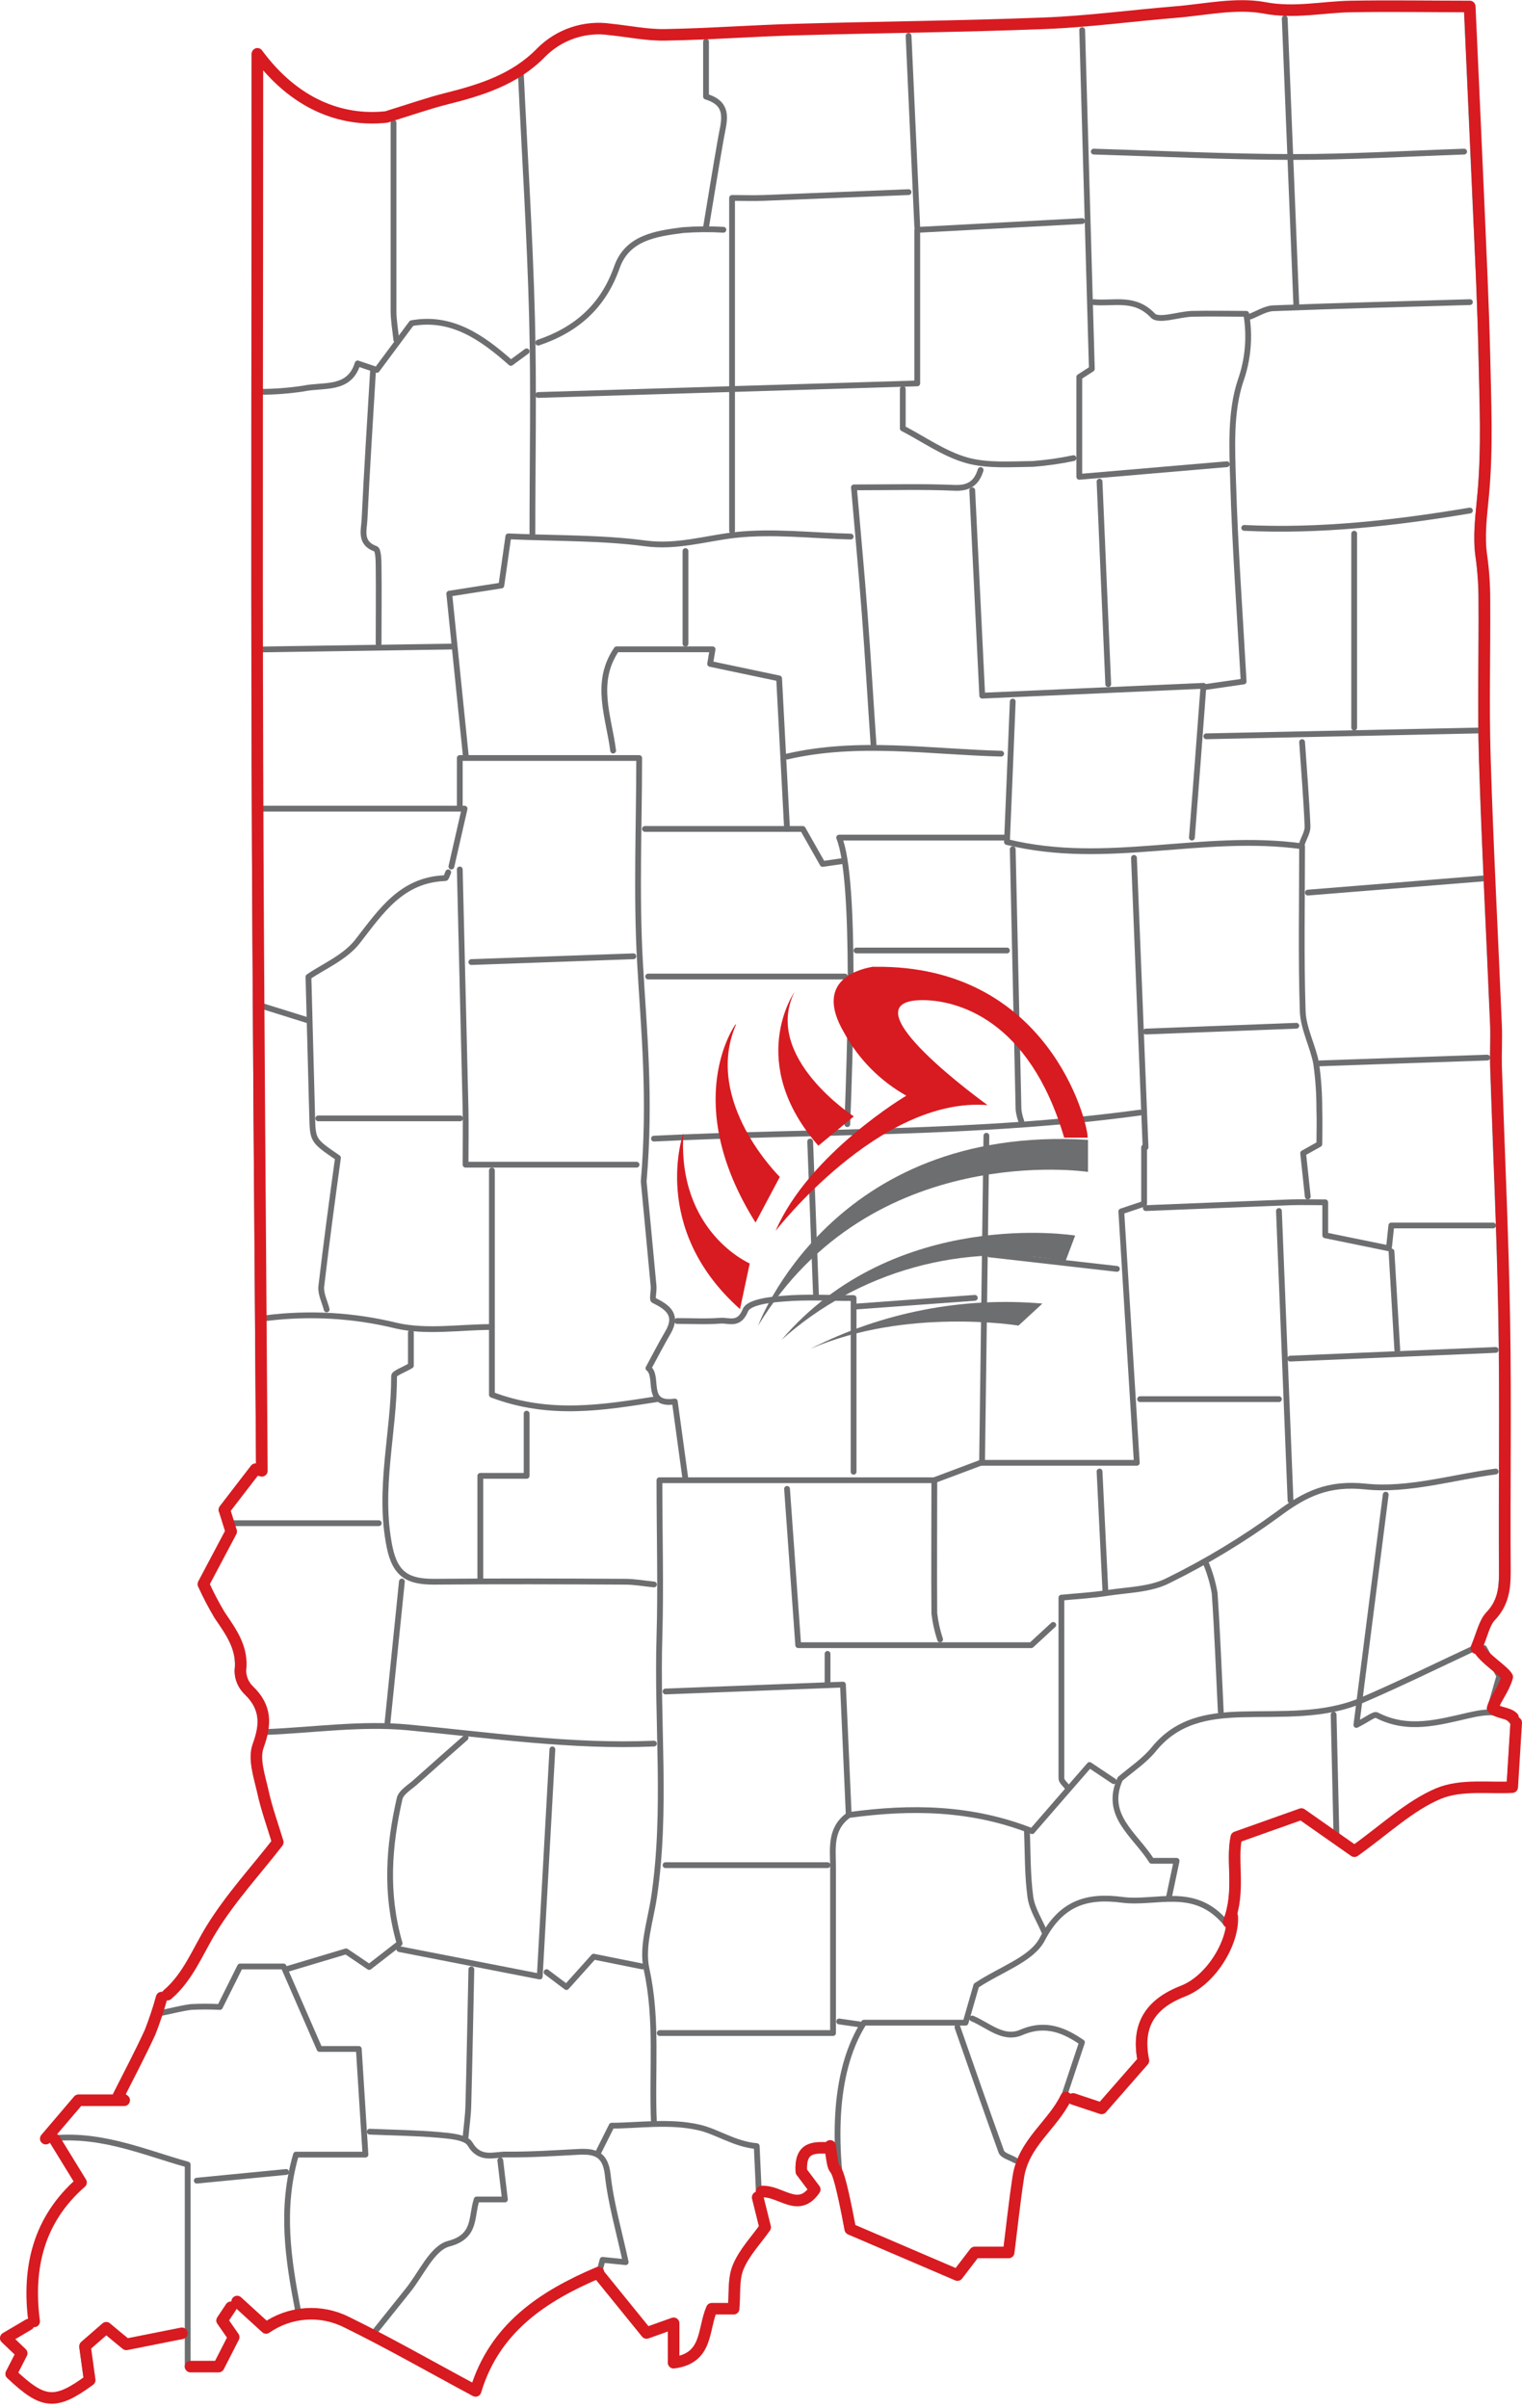 <svg width="263" height="416" viewBox="0 0 263 416" fill="none" xmlns="http://www.w3.org/2000/svg">
<g clip-path="url(#clip0)">
<path d="M202 327.69C202.42 325.69 202.84 323.74 203.32 321.44H199C196.16 316.9 190.7 313.66 193.55 307.3C195.55 305.6 197.78 304.14 199.39 302.15C203.39 297.24 208.64 296.32 214.45 296.15C221.51 295.95 228.73 296.55 235.45 293.65C242.17 290.75 248.85 287.46 254.57 284.8C255.57 282.35 255.94 280.43 257.04 279.27C259.17 277.03 259.53 274.58 259.51 271.69C259.42 257.19 259.66 242.69 259.41 228.19C259.16 213.52 258.46 198.86 257.98 184.19C257.9 181.86 258.05 179.52 257.98 177.19C257.34 161.86 256.53 146.53 256.05 131.19C255.77 122.03 256.05 112.86 255.97 103.69C255.975 101.185 255.805 98.682 255.46 96.2C254.94 92.64 255.46 89.2 255.76 85.67C256.52 77.58 256.13 69.36 255.96 61.19C255.79 52.52 255.36 43.86 254.96 35.19C254.49 24.19 253.96 13.19 253.44 1.19C246.67 1.19 239.82 1.1 232.97 1.19C227.97 1.28 223.13 2.38 217.97 1.43C213.03 0.53 207.68 1.76 202.52 2.18C195.01 2.78 187.52 3.8 180.01 4.1C165.69 4.66 151.35 4.78 137.01 5.18C129.5 5.4 122.01 5.97 114.51 6.1C111.35 6.1 108.17 5.49 105.01 5.17C102.836 4.848 100.617 5.043 98.532 5.738C96.447 6.433 94.555 7.608 93.01 9.17C88.419 13.86 82.559 15.64 76.48 17.17C73.48 17.91 70.639 18.94 66.26 20.28C58.38 21.14 50.26 17.98 43.98 9.38C43.98 51.14 43.87 91.64 43.98 132.14C44.109 172.81 44.48 213.47 44.749 254.14L43.66 253.86L38.27 260.86L39.779 263.12H65.45" stroke="#6D6E70" stroke-linecap="round" stroke-linejoin="round"/>
<path d="M239.451 258.19C237.791 271.19 236.141 284.12 234.381 297.97C236.381 296.97 237.431 296.04 237.901 296.28C243.311 299.08 248.561 297.51 253.971 296.28C256.681 295.67 259.861 295.2 261.511 297.7C261.281 301.48 261.071 304.81 260.821 308.83C256.991 309.09 252.011 308.3 248.061 309.96C243.061 312.07 238.821 316.17 233.551 319.9L224.391 313.49L213.141 317.49C212.261 321.76 213.911 326.75 211.821 332.18C206.391 325.65 199.821 328.95 193.941 328.18C187.941 327.39 183.401 328.62 180.101 334.98C178.291 338.46 172.991 340.13 168.701 342.98C168.201 344.73 167.461 347.3 166.851 349.4H149.291C144.411 357.1 143.411 369.06 146.451 385.15L165.001 393.11C165.831 392.01 166.901 390.6 168.001 389.19H173.851C174.401 384.89 174.851 380.53 175.511 376.19C176.381 370.3 181.511 367.19 183.751 362.43L186.961 352.8C184.131 350.88 180.821 349.2 176.461 351.09C173.341 352.43 170.741 349.81 168.001 348.68" stroke="#6D6E70" stroke-linecap="round" stroke-linejoin="round"/>
<path d="M187 38.19L158.5 39.71V66.23L93 68.23" stroke="#6D6E70" stroke-linecap="round" stroke-linejoin="round"/>
<path d="M115 292.19L145.66 291C145.97 298 146.3 305.35 146.66 313.53C157.44 312.06 167.86 312.19 178.34 316.32C181.79 312.32 185.12 308.52 188.27 304.89L192.45 307.68" stroke="#6D6E70" stroke-linecap="round" stroke-linejoin="round"/>
<path d="M64.451 64.19C63.951 72.69 63.391 81.19 62.991 89.7C62.911 91.53 62.081 93.81 64.911 94.81C65.371 94.98 65.411 96.69 65.421 97.69C65.481 102.19 65.421 106.69 65.421 111.19" stroke="#6D6E70" stroke-linecap="round" stroke-linejoin="round"/>
<path d="M170.449 196.19C170.199 214.69 169.949 233.19 169.699 252.69H196.439C195.519 237.84 194.639 223.53 193.759 209.26L197.699 207.94V198.19H197.949C197.283 181.524 196.616 164.857 195.949 148.19" stroke="#6D6E70" stroke-linecap="round" stroke-linejoin="round"/>
<path d="M90 12.69C90.66 26.69 91.56 40.69 91.93 54.69C92.26 67.18 92 79.69 92 92.18" stroke="#6D6E70" stroke-linecap="round" stroke-linejoin="round"/>
<path d="M78 149.69L80.28 139.69H45" stroke="#6D6E70" stroke-linecap="round" stroke-linejoin="round"/>
<path d="M212.45 331.19C212.71 335.64 208.84 342.19 203.91 344.1C198.08 346.38 195.91 350.21 197.1 356.1L189.88 364.35L185 362.69" stroke="#6D6E70" stroke-linecap="round" stroke-linejoin="round"/>
<path d="M168 84.69C168.57 96.37 169.14 108.04 169.73 120.17L207.96 118.47C207.27 127.73 206.63 136.21 205.96 144.69" stroke="#6D6E70" stroke-linecap="round" stroke-linejoin="round"/>
<path d="M113 366.69C112.59 357.86 113.68 349.01 111.72 340.14C110.87 336.27 112.4 331.85 113.02 327.7C115.25 312.7 113.49 297.7 113.95 282.7C114.21 274.05 113.95 265.38 113.95 255.7H161.45C161.45 263.7 161.39 271.2 161.45 278.7C161.628 280.231 161.963 281.738 162.45 283.2" stroke="#6D6E70" stroke-linecap="round" stroke-linejoin="round"/>
<path d="M198 208.69C206.33 208.36 214.66 208.01 223 207.69C224.82 207.63 226.65 207.69 229 207.69V213.39L240 215.64L240.42 211.69H258" stroke="#6D6E70" stroke-linecap="round" stroke-linejoin="round"/>
<path d="M80.45 300.19C77.61 302.69 74.76 305.19 71.96 307.7C70.96 308.65 69.31 309.55 69.05 310.7C67.21 318.82 66.54 327.01 69.05 335.7L63.8 339.78L59.8 337.08L49.42 340.19" stroke="#6D6E70" stroke-linecap="round" stroke-linejoin="round"/>
<path d="M39.449 264.69L34.649 273.76C35.492 275.615 36.437 277.421 37.479 279.17C39.479 282.08 41.479 284.81 41.039 288.71C41.042 289.351 41.173 289.984 41.423 290.573C41.674 291.162 42.04 291.695 42.499 292.14C45.499 295.03 45.499 297.92 44.159 301.77C43.349 304.03 44.419 307.07 44.999 309.68C45.639 312.61 46.679 315.45 47.559 318.37C43.839 323.11 39.439 327.87 36.099 333.29C33.679 337.2 32.099 341.59 28.449 344.69" stroke="#6D6E70" stroke-linecap="round" stroke-linejoin="round"/>
<path d="M95.45 302.19C94.73 315.19 94.01 328.19 93.27 341.43L69 336.69" stroke="#6D6E70" stroke-linecap="round" stroke-linejoin="round"/>
<path d="M68 21.19C68 32.03 68 42.86 68 53.69C68 55.36 68.31 57.03 68.48 58.69" stroke="#6D6E70" stroke-linecap="round" stroke-linejoin="round"/>
<path d="M91 244.19V254.94H83V272.69" stroke="#6D6E70" stroke-linecap="round" stroke-linejoin="round"/>
<path d="M157 33.19C148.66 33.53 140.327 33.864 132 34.19C130.17 34.26 128.33 34.19 126.5 34.19V91.69" stroke="#6D6E70" stroke-linecap="round" stroke-linejoin="round"/>
<path d="M169.451 81.19C168.761 83.42 167.451 84.38 164.941 84.27C159.451 84.03 153.941 84.19 147.561 84.19C148.191 91.57 148.881 98.88 149.431 106.19C150.001 113.69 150.431 121.19 150.951 128.69" stroke="#6D6E70" stroke-linecap="round" stroke-linejoin="round"/>
<path d="M103.449 371.69L105.699 367.19C110.269 367.19 115.819 366.319 120.869 367.519C123.969 368.249 126.959 370.4 130.759 370.72C130.879 373.36 131.009 376.03 131.129 378.72C134.449 378.5 137.449 382.53 140.319 378.35C139.589 377.35 138.639 376.129 137.999 375.269C137.699 370.789 140.399 371.1 142.949 371.19" stroke="#6D6E70" stroke-linecap="round" stroke-linejoin="round"/>
<path d="M190 83.19L191.5 118.19" stroke="#6D6E70" stroke-linecap="round" stroke-linejoin="round"/>
<path d="M130.451 379.69C130.921 381.58 131.391 383.46 131.741 384.88C130.191 387.09 128.151 389.21 127.081 391.75C126.211 393.81 126.521 396.37 126.291 398.94H122.561C120.981 402.55 121.921 407.51 115.951 408.27V401.47L111.241 403.13L103.321 393.37L104.121 390.37L108.121 390.77C106.961 385.39 105.551 380.6 105.021 375.72C104.631 372.07 102.821 371.56 99.901 371.72C95.731 371.94 91.561 372.22 87.401 372.17C85.301 372.17 82.921 373.24 81.211 370.34C80.511 369.17 77.761 368.96 75.891 368.79C71.891 368.44 67.891 368.4 63.891 368.23" stroke="#6D6E70" stroke-linecap="round" stroke-linejoin="round"/>
<path d="M71.001 230.19V235.89C69.66 236.69 68.111 237.19 68.1 237.69C68.1 247.53 65.29 257.23 67.32 267.23C68.32 272.17 70.701 273.23 75.001 273.23C86.001 273.13 97.001 273.17 108.001 273.23C109.661 273.23 111.331 273.54 113.001 273.7" stroke="#6D6E70" stroke-linecap="round" stroke-linejoin="round"/>
<path d="M146 168.69H112" stroke="#6D6E70" stroke-linecap="round" stroke-linejoin="round"/>
<path d="M77.451 150.69C77.281 151.03 77.121 151.69 76.951 151.69C69.411 151.95 65.871 157.37 61.791 162.61C59.601 165.43 55.791 167 53.301 168.74C53.521 176.74 53.734 184.74 53.941 192.74C54.051 197 54.001 197 58.401 200C57.401 207.23 56.401 214.7 55.521 222.19C55.371 223.47 56.111 224.85 56.451 226.19" stroke="#6D6E70" stroke-linecap="round" stroke-linejoin="round"/>
<path d="M125 39.69C122.668 39.555 120.329 39.575 118 39.75C113.37 40.36 108.37 41.03 106.58 46.22C104.18 53 99.5 57 93 59.19" stroke="#6D6E70" stroke-linecap="round" stroke-linejoin="round"/>
<path d="M28 347.69C29.66 347.36 31.32 346.91 33 346.69C34.666 346.603 36.334 346.603 38 346.69L41.49 339.69H49L55.22 353.94H62C62.38 359.99 62.75 365.81 63.15 372.19H51.15C48.41 381.58 49.82 390.39 51.51 399.19" stroke="#6D6E70" stroke-linecap="round" stroke-linejoin="round"/>
<path d="M122 7.19C122 10.364 122 13.53 122 16.69C126.4 18.01 125 21.2 124.52 24.2C123.64 29.2 122.84 34.2 122.01 39.2" stroke="#6D6E70" stroke-linecap="round" stroke-linejoin="round"/>
<path d="M234 92.19V125.69" stroke="#6D6E70" stroke-linecap="round" stroke-linejoin="round"/>
<path d="M189 26.19C200.5 26.53 212 27.1 223.5 27.12C233.33 27.12 243.16 26.53 253 26.19" stroke="#6D6E70" stroke-linecap="round" stroke-linejoin="round"/>
<path d="M189 52.19C192.46 52.52 196.05 51.19 199.2 54.5C200.2 55.58 203.66 54.28 206 54.21C209.17 54.13 212.34 54.21 215.35 54.21C216.021 58.105 215.676 62.107 214.35 65.83C212.58 71.19 212.9 77.39 213.08 83.21C213.42 94.71 214.26 106.21 214.9 117.72L207.99 118.72" stroke="#6D6E70" stroke-linecap="round" stroke-linejoin="round"/>
<path d="M86.449 373.19C86.699 375.35 86.959 377.51 87.249 379.94H82.369C81.369 382.99 82.319 386.32 77.549 387.58C74.669 388.33 72.769 392.85 70.449 395.7C68.449 398.18 66.449 400.7 64.449 403.19" stroke="#6D6E70" stroke-linecap="round" stroke-linejoin="round"/>
<path d="M9 369.69L13.6 377.17C6.27 383.57 4.28 391.89 5.5 401.17" stroke="#6D6E70" stroke-linecap="round" stroke-linejoin="round"/>
<path d="M174 144.69H145C148 151.96 146.83 183.56 146.41 194.19" stroke="#6D6E70" stroke-linecap="round" stroke-linejoin="round"/>
<path d="M146.45 313.69C143.35 316.06 143.95 319.46 143.95 322.69V351.19H114" stroke="#6D6E70" stroke-linecap="round" stroke-linejoin="round"/>
<path d="M257 151.69L226 154.19" stroke="#6D6E70" stroke-linecap="round" stroke-linejoin="round"/>
<path d="M136 257.19C136.63 266.03 137.26 274.87 137.93 284.19H178.2L182 280.69" stroke="#6D6E70" stroke-linecap="round" stroke-linejoin="round"/>
<path d="M136 143.19L134.63 117.19L122.71 114.68C122.83 114 122.93 113.34 123.13 112.16H106.55C102.62 117.89 105.2 123.8 105.95 129.66" stroke="#6D6E70" stroke-linecap="round" stroke-linejoin="round"/>
<path d="M254 52.19C242.66 52.53 231.33 52.81 220 53.25C218.65 53.31 217.33 54.19 216 54.69" stroke="#6D6E70" stroke-linecap="round" stroke-linejoin="round"/>
<path d="M175 146.69C175.333 161.69 175.667 176.69 176 191.69C176.083 192.373 176.244 193.044 176.48 193.69" stroke="#6D6E70" stroke-linecap="round" stroke-linejoin="round"/>
<path d="M257 182.69L228 183.69" stroke="#6D6E70" stroke-linecap="round" stroke-linejoin="round"/>
<path d="M81.449 340.19C81.279 348.03 81.139 355.86 80.929 363.69C80.879 365.53 80.609 367.36 80.449 369.19" stroke="#6D6E70" stroke-linecap="round" stroke-linejoin="round"/>
<path d="M147.001 92.69C140.331 92.53 133.581 91.69 127.001 92.42C121.821 93.02 116.941 94.6 111.451 93.86C103.891 92.86 96.161 93.02 87.841 92.65C87.421 95.65 87.061 98.13 86.631 101.14L77.631 102.55C78.571 111.74 79.531 121.22 80.501 130.69" stroke="#6D6E70" stroke-linecap="round" stroke-linejoin="round"/>
<path d="M187 5.19C187.55 24.53 188.1 43.87 188.67 63.72L186.5 65.12V82.37L212 80.19" stroke="#6D6E70" stroke-linecap="round" stroke-linejoin="round"/>
<path d="M115 322.19H143" stroke="#6D6E70" stroke-linecap="round" stroke-linejoin="round"/>
<path d="M27.45 345.19C26.892 347.225 26.224 349.228 25.45 351.19C23.74 354.92 21.82 358.55 19.98 362.19L20.98 362.92H13.08L7.43 369.56C16.82 368.16 24.43 371.68 32.43 373.91V408.91H37.3L39.9 403.82L37.9 400.95L39.42 398.66" stroke="#6D6E70" stroke-linecap="round" stroke-linejoin="round"/>
<path d="M109.449 165.19L81.449 166.19" stroke="#6D6E70" stroke-linecap="round" stroke-linejoin="round"/>
<path d="M117 228.19C119.5 228.19 122 228.33 124.49 228.14C125.99 228.03 127.68 229.07 128.81 226.32C129.37 224.93 133.13 224.48 135.5 224.32C139.32 224 143.18 224.23 147.5 224.23V254.23" stroke="#6D6E70" stroke-linecap="round" stroke-linejoin="round"/>
<path d="M79.449 139.19V130.94H110.449C110.449 142.53 109.929 154.39 110.589 166.19C111.249 177.99 112.479 189.53 111.229 204.09C111.619 208.16 112.289 215.18 112.939 222.19C113.009 223.02 112.659 224.44 112.939 224.6C115.409 225.82 117.209 227.13 115.409 230.2C114.239 232.2 113.189 234.25 112.049 236.35C113.939 237.79 111.309 242.88 116.609 242.1C117.209 246.5 117.809 250.85 118.399 255.19" stroke="#6D6E70" stroke-linecap="round" stroke-linejoin="round"/>
<path d="M4.45 401.69L0.52 404L3.28 406.62L1.45 410.17C7 415.43 9 415.66 14.999 411.27C14.79 409.79 14.54 407.96 14.19 405.43L17.86 402.24L21.329 405.11L30.93 403.19" stroke="#6D6E70" stroke-linecap="round" stroke-linejoin="round"/>
<path d="M258.45 254.19C250.95 255.19 243.31 257.55 235.99 256.79C229.55 256.11 225.55 258.03 220.84 261.55C214.851 265.923 208.494 269.767 201.84 273.04C198.79 274.59 194.93 274.62 191.41 275.16C188.76 275.58 186.07 275.72 183.41 275.98C183.41 286.53 183.41 296.86 183.41 307.19C183.41 307.7 184.03 308.19 184.41 308.69" stroke="#6D6E70" stroke-linecap="round" stroke-linejoin="round"/>
<path d="M157 6.19L158.5 39.19" stroke="#6D6E70" stroke-linecap="round" stroke-linejoin="round"/>
<path d="M85 202.19V240.93C95 244.72 104.27 243.13 113.5 241.69" stroke="#6D6E70" stroke-linecap="round" stroke-linejoin="round"/>
<path d="M140 197.19C140.333 206.03 140.667 214.864 141 223.69" stroke="#6D6E70" stroke-linecap="round" stroke-linejoin="round"/>
<path d="M197 192.19C169.12 196 141 195.31 113 196.69" stroke="#6D6E70" stroke-linecap="round" stroke-linejoin="round"/>
<path d="M79.449 150.19C79.776 164.03 80.109 177.864 80.449 191.69C80.509 194.69 80.449 197.69 80.449 201.19H109.999" stroke="#6D6E70" stroke-linecap="round" stroke-linejoin="round"/>
<path d="M224 177.19L198 178.19" stroke="#6D6E70" stroke-linecap="round" stroke-linejoin="round"/>
<path d="M103.001 392.69C93.341 396.8 85.001 402.32 81.751 413.15C73.821 408.89 66.751 404.83 59.461 401.27C57.268 400.166 54.817 399.676 52.368 399.852C49.919 400.028 47.563 400.864 45.551 402.27L40.551 397.7" stroke="#6D6E70" stroke-linecap="round" stroke-linejoin="round"/>
<path d="M148 164.19H174" stroke="#6D6E70" stroke-linecap="round" stroke-linejoin="round"/>
<path d="M221 209.19C221.667 225.857 222.333 242.524 223 259.19" stroke="#6D6E70" stroke-linecap="round" stroke-linejoin="round"/>
<path d="M208.449 270.19C209.107 271.801 209.589 273.477 209.889 275.19C210.359 282.01 210.609 288.85 210.949 295.68" stroke="#6D6E70" stroke-linecap="round" stroke-linejoin="round"/>
<path d="M175 121.19C174.67 129.35 174.34 137.5 174 145.45C191.28 149.7 207.68 143.81 225 146.19C225 155.69 224.8 165.19 225.11 174.69C225.21 177.69 226.87 180.69 227.43 183.69C227.805 186.34 227.989 189.014 227.98 191.69C228.06 193.69 227.98 195.69 227.98 197.64L225.18 199.21L225.98 206.69" stroke="#6D6E70" stroke-linecap="round" stroke-linejoin="round"/>
<path d="M222 3.19C222.667 19.69 223.333 36.19 224 52.69" stroke="#6D6E70" stroke-linecap="round" stroke-linejoin="round"/>
<path d="M165.449 350.19C167.949 357.36 170.449 364.55 173.019 371.67C173.289 372.38 174.609 372.67 175.449 373.19" stroke="#6D6E70" stroke-linecap="round" stroke-linejoin="round"/>
<path d="M55 193.19H79.5" stroke="#6D6E70" stroke-linecap="round" stroke-linejoin="round"/>
<path d="M69.449 273.19C68.609 281.364 67.776 289.53 66.949 297.69" stroke="#6D6E70" stroke-linecap="round" stroke-linejoin="round"/>
<path d="M111.449 143.19H138.719C139.719 144.96 140.799 146.85 142.149 149.24L145.949 148.69" stroke="#6D6E70" stroke-linecap="round" stroke-linejoin="round"/>
<path d="M221 241.69H197" stroke="#6D6E70" stroke-linecap="round" stroke-linejoin="round"/>
<path d="M193 219.19L171 216.69" stroke="#6D6E70" stroke-linecap="round" stroke-linejoin="round"/>
<path d="M230.449 296.19C230.609 303.364 230.776 310.53 230.949 317.69" stroke="#6D6E70" stroke-linecap="round" stroke-linejoin="round"/>
<path d="M136 130.69C148.29 127.84 160.66 129.88 173 130.19" stroke="#6D6E70" stroke-linecap="round" stroke-linejoin="round"/>
<path d="M208.449 127.19L255.449 126.19" stroke="#6D6E70" stroke-linecap="round" stroke-linejoin="round"/>
<path d="M168.449 224.19L147.949 225.69" stroke="#6D6E70" stroke-linecap="round" stroke-linejoin="round"/>
<path d="M190 254.19C190.333 261.03 190.667 267.864 191 274.69" stroke="#6D6E70" stroke-linecap="round" stroke-linejoin="round"/>
<path d="M78 111.69L45 112.19" stroke="#6D6E70" stroke-linecap="round" stroke-linejoin="round"/>
<path d="M113 301.19C98.72 301.8 84.64 299.73 70.48 298.39C62.42 297.63 54.16 298.86 46 299.19" stroke="#6D6E70" stroke-linecap="round" stroke-linejoin="round"/>
<path d="M254 88.19C241.09 90.35 228.12 91.83 215 91.19" stroke="#6D6E70" stroke-linecap="round" stroke-linejoin="round"/>
<path d="M156 67.19V74C159.58 75.85 163.11 78.39 167.05 79.51C170.64 80.51 174.67 80.18 178.5 80.14C180.853 79.959 183.191 79.625 185.5 79.14" stroke="#6D6E70" stroke-linecap="round" stroke-linejoin="round"/>
<path d="M90.999 60.69L88.279 62.69C83.279 58.26 78.039 54.58 71.119 55.83L65.119 63.9L61.799 62.78C60.359 67.52 55.889 66.38 52.429 67.12C49.954 67.497 47.453 67.687 44.949 67.69" stroke="#6D6E70" stroke-linecap="round" stroke-linejoin="round"/>
<path d="M258.449 233.19L222.949 234.69" stroke="#6D6E70" stroke-linecap="round" stroke-linejoin="round"/>
<path d="M177.449 316.19C177.609 320.03 177.529 323.89 178.049 327.68C178.329 329.76 179.609 331.68 180.449 333.68" stroke="#6D6E70" stroke-linecap="round" stroke-linejoin="round"/>
<path d="M225 128.19C225.33 133.03 225.73 137.86 225.94 142.7C225.99 143.7 225.33 144.7 225 145.7" stroke="#6D6E70" stroke-linecap="round" stroke-linejoin="round"/>
<path d="M110.999 339.69L102.589 338L97.879 343.25L94.449 340.67" stroke="#6D6E70" stroke-linecap="round" stroke-linejoin="round"/>
<path d="M240.449 216.19C240.783 221.864 241.116 227.53 241.449 233.19" stroke="#6D6E70" stroke-linecap="round" stroke-linejoin="round"/>
<path d="M118.449 95.19V111.19" stroke="#6D6E70" stroke-linecap="round" stroke-linejoin="round"/>
<path d="M49.45 375.19L34 376.69" stroke="#6D6E70" stroke-linecap="round" stroke-linejoin="round"/>
<path d="M46 227.69C53.517 226.752 61.142 227.196 68.5 229C73.72 230.2 79.5 229.23 84.95 229.23" stroke="#6D6E70" stroke-linecap="round" stroke-linejoin="round"/>
<path d="M169.449 252.69L161.449 255.69" stroke="#6D6E70" stroke-linecap="round" stroke-linejoin="round"/>
<path d="M53 176.19L45 173.69" stroke="#6D6E70" stroke-linecap="round" stroke-linejoin="round"/>
<path d="M256.449 284.69L259.079 289.52C258.439 291.76 257.939 293.52 257.449 295.19" stroke="#6D6E70" stroke-linecap="round" stroke-linejoin="round"/>
<path d="M143 285.69V290.69" stroke="#6D6E70" stroke-linecap="round" stroke-linejoin="round"/>
<path d="M145 349.19L148.5 349.69" stroke="#6D6E70" stroke-linecap="round" stroke-linejoin="round"/>
<path d="M143.449 370.69C144.449 378.69 143.889 368.96 146.929 385.06L165.449 393L168.449 389.09H174.299C174.839 384.78 175.299 380.42 175.959 376.09C176.829 370.2 181.909 367.09 184.199 362.33" stroke="#D71B21" stroke-width="2" stroke-linecap="round" stroke-linejoin="round"/>
<path d="M262.001 297.57C261.771 301.35 261.561 304.68 261.311 308.71C257.481 308.96 252.501 308.17 248.551 309.83C243.551 311.94 239.301 316.04 234.041 319.78L224.881 313.36L213.631 317.36C212.741 321.62 214.401 326.62 212.301 332.04" stroke="#D71B21" stroke-width="2" stroke-linecap="round" stroke-linejoin="round"/>
<path d="M212.93 331.06C213.19 335.5 209.32 342.06 204.39 343.96C198.56 346.24 196.39 350.07 197.58 355.96L190.36 364.21L185.43 362.57" stroke="#D71B21" stroke-width="2" stroke-linecap="round" stroke-linejoin="round"/>
<path d="M28.93 344.56C32.55 341.46 34.16 337.06 36.58 333.15C39.92 327.74 44.32 323 48 318.23C47.12 315.32 46.08 312.47 45.44 309.55C44.86 306.93 43.79 303.89 44.59 301.63C46 297.78 46 294.89 43 292C42.54 291.554 42.175 291.021 41.924 290.432C41.673 289.843 41.543 289.21 41.54 288.57C42.02 284.68 39.94 281.94 37.98 279.03C36.931 277.283 35.986 275.477 35.15 273.62L39.95 264.56L38.77 260.79C40.69 258.3 42.42 256.03 44.16 253.79L45.25 254.07C44.98 213.4 44.61 172.74 44.48 132.07C44.34 91.57 44.48 51.07 44.48 9.3C50.81 17.9 58.88 21.06 66.76 20.21C71.13 18.86 74.02 17.84 76.98 17.09C83.06 15.57 88.92 13.78 93.5 9.09C95.046 7.528 96.938 6.352 99.022 5.657C101.107 4.962 103.326 4.768 105.5 5.09C108.66 5.41 111.83 6.09 114.99 6.02C122.5 5.89 129.99 5.32 137.5 5.11C151.83 4.7 166.17 4.58 180.5 4.02C188.02 3.73 195.5 2.71 203.01 2.1C208.17 1.69 213.52 0.45 218.46 1.35C223.67 2.35 228.46 1.2 233.51 1.12C240.35 1 247.21 1.12 253.97 1.12C254.51 13.12 255.03 24.12 255.5 35.12C255.87 43.78 256.29 52.45 256.5 61.12C256.67 69.28 257.06 77.5 256.29 85.59C255.96 89.15 255.48 92.59 256 96.12C256.345 98.605 256.515 101.111 256.51 103.62C256.57 112.78 256.3 121.96 256.59 131.11C257.06 146.45 257.88 161.78 258.52 177.11C258.62 179.44 258.47 181.78 258.52 184.11C259 198.77 259.7 213.44 259.95 228.11C260.2 242.6 259.95 257.11 260.05 271.61C260.05 274.49 259.7 276.95 257.58 279.18C256.47 280.35 256.16 282.26 255.11 284.71" stroke="#D71B21" stroke-width="2" stroke-linecap="round" stroke-linejoin="round"/>
<path d="M131.609 378.58C134.929 378.36 137.929 382.39 140.789 378.21L138.479 375.13C138.179 370.65 140.879 370.96 143.479 371.06" stroke="#D71B21" stroke-width="2" stroke-linecap="round" stroke-linejoin="round"/>
<path d="M130.931 379.56C131.401 381.44 131.871 383.32 132.221 384.74C130.671 386.95 128.621 389.07 127.561 391.61C126.691 393.68 127.001 396.23 126.771 398.81H123.001C121.421 402.41 122.371 407.37 116.401 408.14V401.33L111.721 403L103.801 393.24" stroke="#D71B21" stroke-width="2" stroke-linecap="round" stroke-linejoin="round"/>
<path d="M9.431 369.56L14.001 377C6.671 383.4 4.681 391.72 5.901 401" stroke="#D71B21" stroke-width="2" stroke-linecap="round" stroke-linejoin="round"/>
<path d="M32.93 408.81H37.78L40.38 403.72L38.38 400.84L39.9 398.56" stroke="#D71B21" stroke-width="2" stroke-linecap="round" stroke-linejoin="round"/>
<path d="M27.93 345.06C27.368 347.093 26.7 349.095 25.93 351.06C24.22 354.79 22.29 358.42 20.46 362.06L21.46 362.8H13.56L7.91 369.43" stroke="#D71B21" stroke-width="2" stroke-linecap="round" stroke-linejoin="round"/>
<path d="M4.93 401.56L1 403.88L3.75 406.51L1.93 410.06C7.47 415.29 9.52 415.53 15.5 411.14C15.29 409.65 15.04 407.83 14.69 405.29L18.36 402.1C19.56 403.1 20.74 404.1 21.83 404.97L31.43 403.06" stroke="#D71B21" stroke-width="2" stroke-linecap="round" stroke-linejoin="round"/>
<path d="M103.43 392.56C93.77 396.66 85.43 402.18 82.18 413.01C74.24 408.75 67.18 404.7 59.891 401.13C57.697 400.027 55.246 399.538 52.798 399.714C50.349 399.89 47.994 400.725 45.98 402.13L40.98 397.57" stroke="#D71B21" stroke-width="2" stroke-linecap="round" stroke-linejoin="round"/>
<path d="M255.449 284.69C256.449 286.53 259.809 288.53 260.449 289.69C259.799 291.93 258.449 293.34 257.929 295.06C258.769 295.94 260.609 295.81 261.449 296.69" stroke="#D71B21" stroke-width="2" stroke-linecap="round" stroke-linejoin="round"/>
<path fill-rule="evenodd" clip-rule="evenodd" d="M118.087 195.725C118.087 195.725 112.188 212.17 127.872 226.134L129.554 218.251C129.554 218.251 117.002 212.863 118.087 195.688" fill="#D71B21"/>
<path fill-rule="evenodd" clip-rule="evenodd" d="M127.074 176.979C127.074 176.979 117.422 190.25 130.558 211.192L134.75 203.302C134.75 203.302 121.439 190.268 127.187 176.979" fill="#D71B21"/>
<path fill-rule="evenodd" clip-rule="evenodd" d="M137.281 171.365C137.281 171.365 128.808 183.508 141.41 197.914L147.536 192.85C147.536 192.85 131.758 182.622 137.281 171.365Z" fill="#D71B21"/>
<path fill-rule="evenodd" clip-rule="evenodd" d="M150.793 167C149.312 167.287 140.256 168.871 145.873 178.406C148.358 182.955 152.079 186.719 156.611 189.27C156.611 189.27 139.81 199.217 134.018 212.626C134.018 212.626 151.967 189.401 170.65 190.898C170.65 190.898 145.49 172.85 159.354 172.762C165.209 172.762 177.818 175.881 183.893 196.529H187.953C187.953 193.661 181.05 166.657 151.214 167.006L150.793 167Z" fill="#D71B21"/>
<path fill-rule="evenodd" clip-rule="evenodd" d="M188.004 202.436C188.004 202.436 150.574 196.786 131.006 228.984C131.006 228.984 143.696 194.222 188.004 196.898V202.436Z" fill="#6D6E70"/>
<path fill-rule="evenodd" clip-rule="evenodd" d="M185.787 213.43C185.787 213.43 154.72 208.385 135.039 231.459C141.606 225.579 149.455 221.291 157.97 218.931C166.486 216.571 175.435 216.204 184.117 217.858L185.787 213.43Z" fill="#6D6E70"/>
<path fill-rule="evenodd" clip-rule="evenodd" d="M175.996 228.984C175.996 228.984 156.61 225.809 140.035 233C152.392 226.696 166.288 223.985 180.126 225.179L175.996 228.984Z" fill="#6D6E70"/>
</g>
<defs>
<clipPath id="clip0">
<rect width="262.99" height="415.22" fill="white"/>
</clipPath>
</defs>
</svg>
